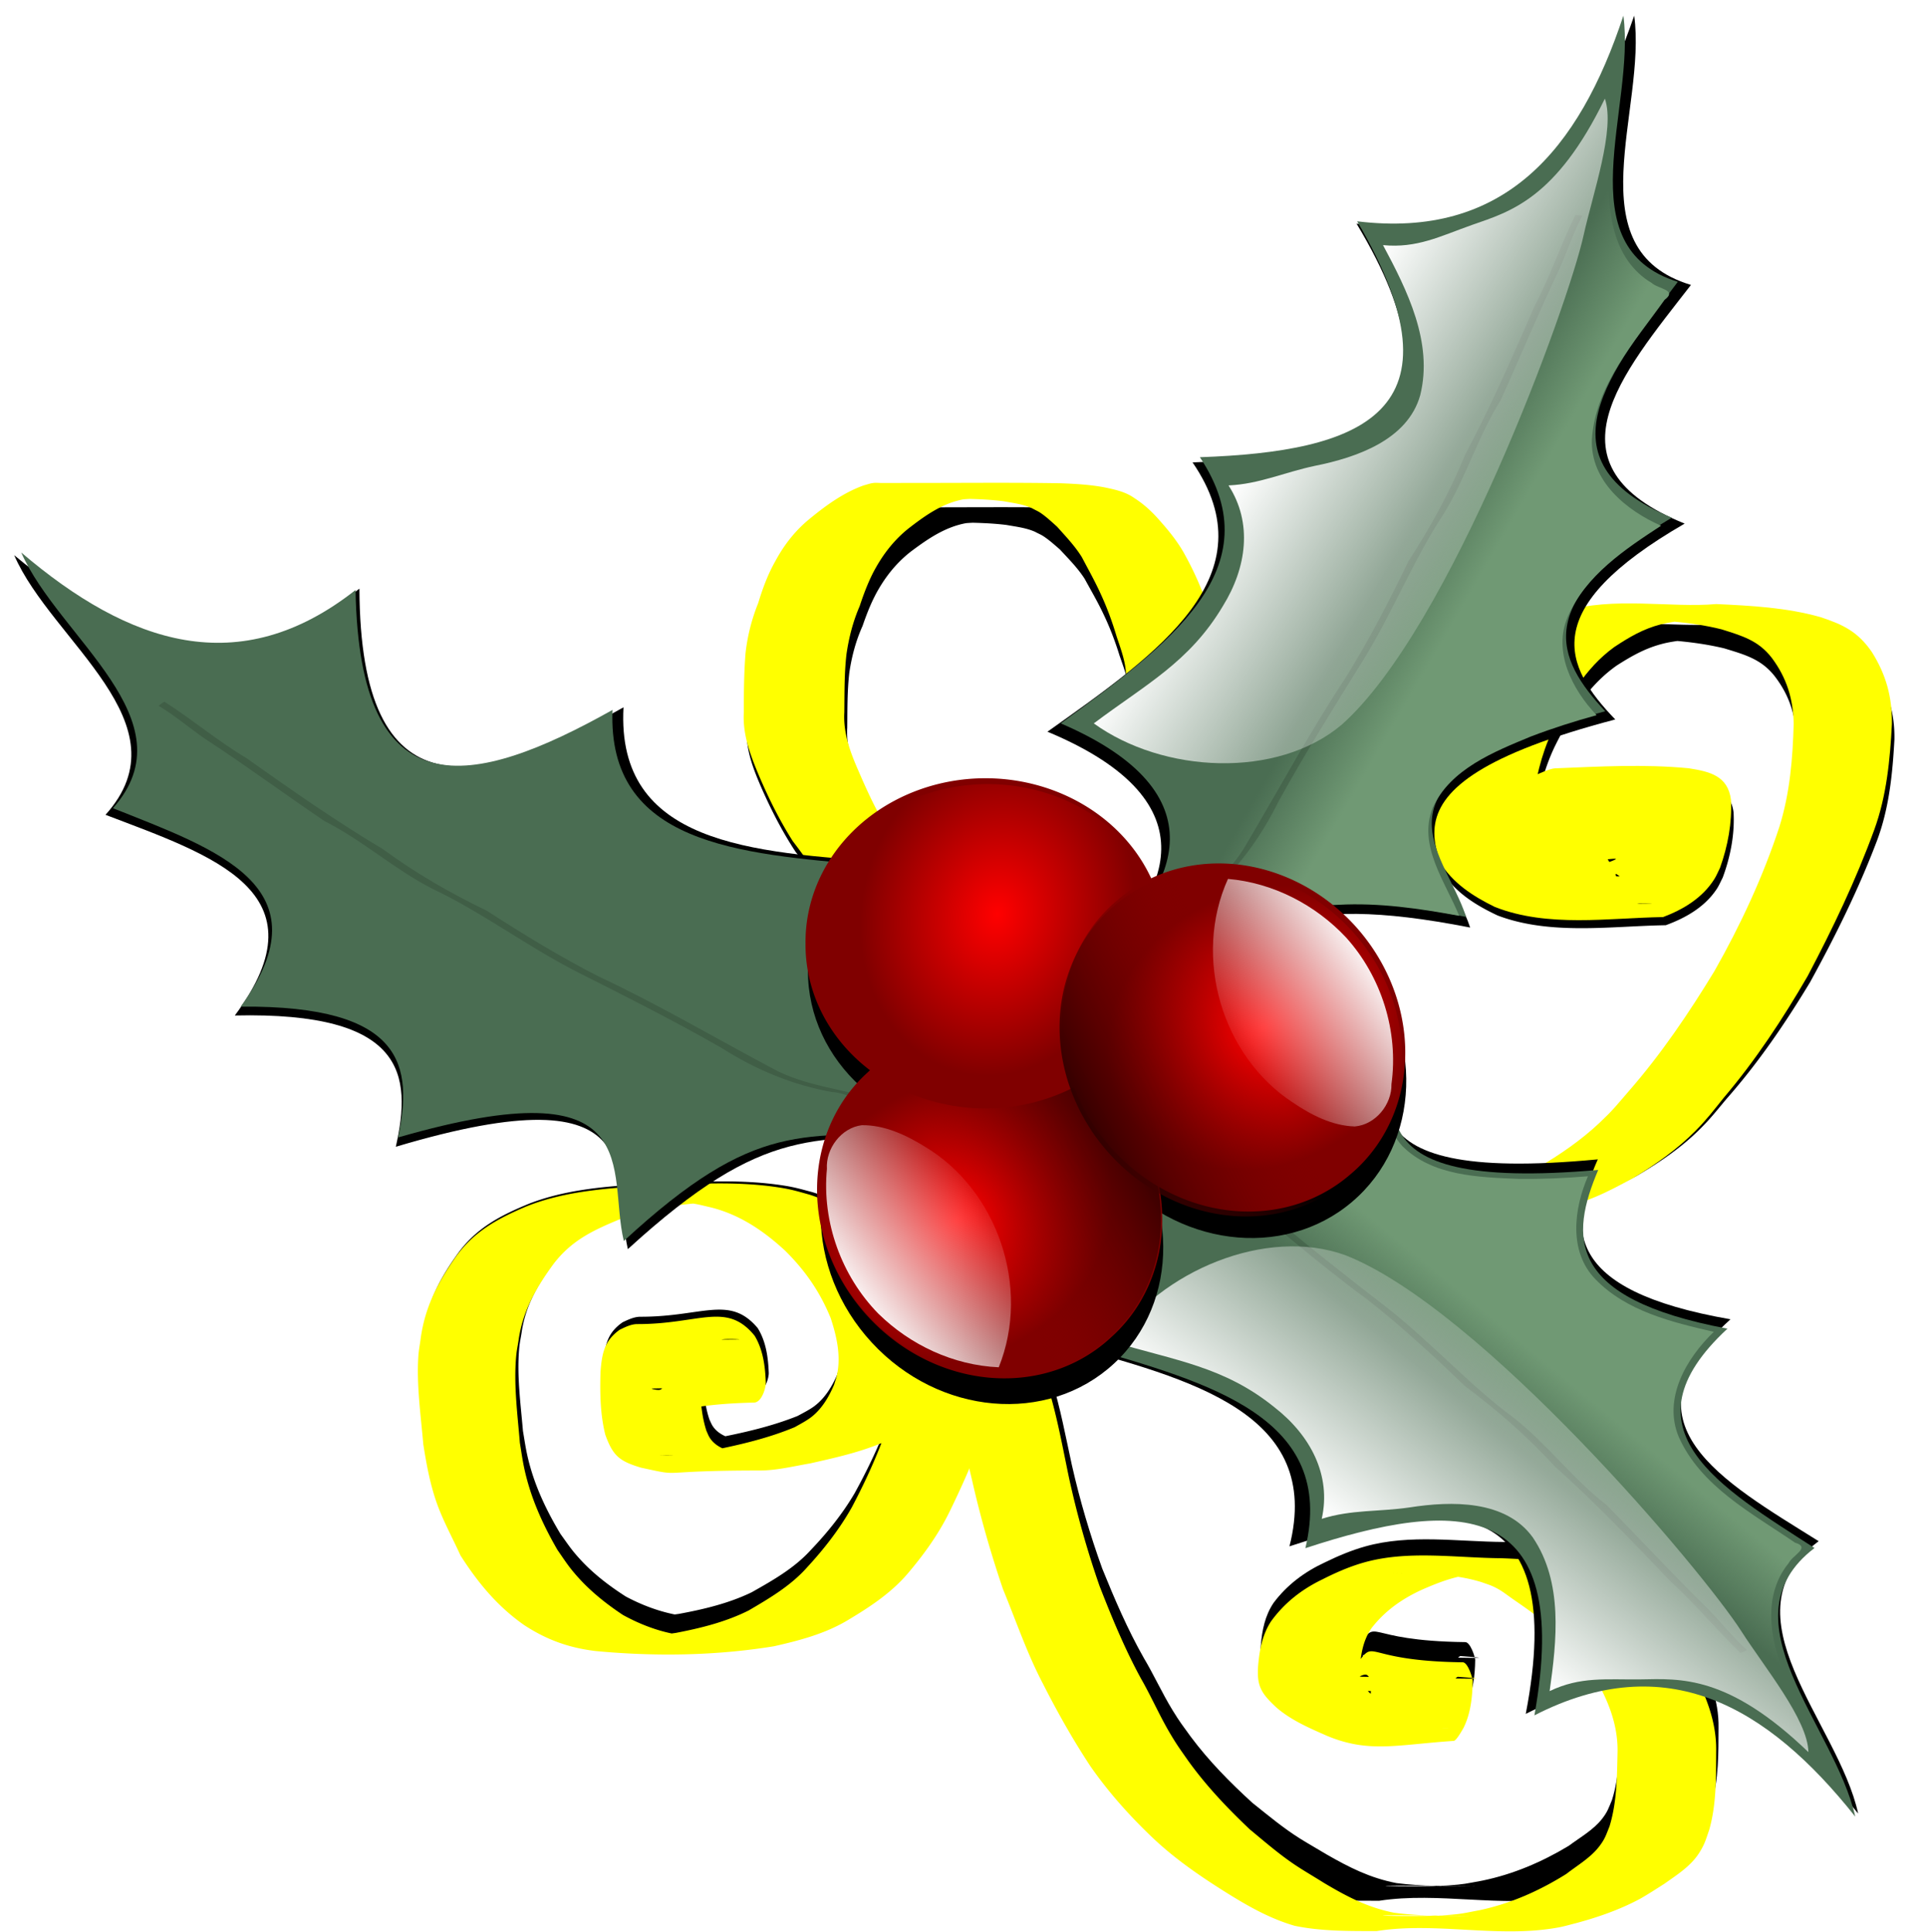 <svg xmlns="http://www.w3.org/2000/svg" xmlns:xlink="http://www.w3.org/1999/xlink" viewBox="0 0 454.23 455.42"><defs><linearGradient id="l" y2="-4562.5" xlink:href="#b" gradientUnits="userSpaceOnUse" x2="-1862.8" y1="-4458.7" x1="-1889.3"/><linearGradient id="b"><stop offset="0" stop-color="#2b0000"/><stop offset="1" stop-color="maroon" stop-opacity="0"/></linearGradient><linearGradient id="m" y2="-4545.4" xlink:href="#c" gradientUnits="userSpaceOnUse" x2="-1858.9" gradientTransform="matrix(.971 0 0 1 -51.85 0)" y1="-4642.6" x1="-1849.5"/><linearGradient id="c"><stop offset="0" stop-color="#fff"/><stop offset="1" stop-color="#fff" stop-opacity="0"/></linearGradient><linearGradient id="a"><stop offset="0" stop-color="red"/><stop offset="1" stop-color="red" stop-opacity="0"/></linearGradient><linearGradient id="g" y2="-4728.2" xlink:href="#d" gradientUnits="userSpaceOnUse" x2="-1752.3" y1="-4712.8" x1="-1725.8"/><linearGradient id="d"><stop offset="0" stop-color="#709974"/><stop offset="1" stop-color="#709974" stop-opacity="0"/></linearGradient><linearGradient id="i" y2="-4715" xlink:href="#c" gradientUnits="userSpaceOnUse" x2="-1710.3" y1="-4771.3" x1="-1800.9"/><filter id="j" color-interpolation-filters="sRGB"><feGaussianBlur stdDeviation="3.269"/></filter><filter id="f" color-interpolation-filters="sRGB"><feGaussianBlur stdDeviation="1.447"/></filter><filter id="h" color-interpolation-filters="sRGB"><feGaussianBlur stdDeviation="2.047"/></filter><filter id="e" color-interpolation-filters="sRGB"><feGaussianBlur stdDeviation="5.338"/></filter><radialGradient id="k" xlink:href="#a" gradientUnits="userSpaceOnUse" cy="-4575.9" cx="-1865.2" gradientTransform="matrix(.742 .157 -.189 .89 -1343.8 -206.25)" r="98.332"/></defs><g transform="matrix(.645 0 0 .621 1455.058 3077.451)" filter="url(#e)"><path d="M-1843.3-4680.8c.488-4.388.349-8.744-.129-13.118-.34-4.503-1.98-8.745-3.384-13.003-1.593-5.34-3.539-10.653-5.895-15.714-2.05-4.522-4.497-8.85-6.802-13.247-2.532-4.106-5.867-7.566-9.058-11.156-1.944-1.735-3.877-3.569-6.036-5.037-.936-.636-2.004-1.062-2.982-1.634-3.269-1.529-6.928-1.957-10.455-2.613-5.233-.68-10.516-.834-15.788-.923a527.42 527.42 0 00-2.515-.024c-3.137-.023-2.374-.015-5.536-.02-.994 0-3.974-.01-2.98-.01 37.323 0 44.487-.024 30.798.01-6.233.075-12.473-.212-18.692.26-7.748 1.423-14.146 6.042-20.208 10.747-4.767 3.842-8.51 8.501-11.533 13.752-2.655 4.582-4.523 9.543-6.184 14.543-2.458 5.674-3.957 11.586-4.828 17.676-.787 6.984-.697 14.017-.767 21.031-.457 7.71 2.224 14.762 5.27 21.696 3.485 8.067 7.158 16.072 12.116 23.366 6.297 7.8 11.137 15.851 15.732 24.696 4.378 8.834 8.112 17.928 11.472 27.18 2.9 8.076 5.055 16.347 7.49 24.561.346 1.413.654 2.834 1.038 4.237 1.243 4.535 1.234 3.455 2.352 8.077 1.114 4.605 1.839 9.32 2.672 13.98 1.781 10.355 1.846 20.883 1.9 31.356 0 12.744-.037 25.486-.01 38.23.14 13.28-3.254 26.214-6.996 38.864-3.785 12.433-8.973 24.32-14.67 35.991-4.052 8.238-9.425 15.66-15.373 22.64-6.106 7.087-13.952 12.211-21.94 16.971-8.228 4.879-17.485 7.312-26.75 9.405-21.453 3.503-43.583 3.78-65.189 1.741-9.802-1.188-17.923-4.14-26.119-9.523-9.756-6.856-16.852-15.468-23.186-25.392-2.966-6.556-6.507-12.876-8.854-19.696-2.343-6.809-3.612-13.814-4.729-20.892-.91-10.596-2.522-21.723-1.796-32.376.135-1.992.525-3.958.787-5.937 1.506-11.523 6.05-20.338 12.564-29.768 6.75-9.621 15.501-14.334 26.09-18.84 12.092-4.836 25.021-6.222 37.91-7.151 18.574-.694 37.522-2.665 55.9.477 3.557.609 6.083 1.399 9.55 2.355 10.572 3.344 19.222 10.04 26.966 17.68 7.841 8.033 12.803 15.821 17.056 26.091 2.47 7.211 3.805 14.805 2.528 22.398-.239 1.42-.682 2.8-1.022 4.199-1.818 4.884-4.164 9.755-7.97 13.464-2.304 2.246-3.83 3.056-6.512 4.805-9.621 4.851-20.292 7.207-30.76 9.568-6.053 1.02-12.193 2.587-18.38 2.589-39.737.01-27.023 2.512-43.424-1.043-7.929-2.386-10.226-4.344-13.008-12.013-1.867-7.432-1.977-15.238-1.76-22.86.511-6.682 1.283-11.37 6.973-15.476 1.958-.957 4.208-2.096 6.469-2.09 22.796.046 32.606-8.366 42.876 4.274 3.095 5.162 3.848 11.217 4.058 17.112.017 2.083-1.539 7.227-4.294 7.288-38.835.853-31 9.95-40.282-2.088l-1.143-2.035 37.366-2.374c.37.316.742.63 1.113.946 13.292 1.082-2.856-.272-34.205.408-.988.021 2.015.786 2.932.422 1.092-.433 1.099-1.652 1.333-2.553.164-4.947-.577-10.308-3.983-14.152-.57-.366-1.082-.842-1.71-1.1-.622-.254-2.65-.401-1.976-.412 11.596-.187 23.196.01 34.794-.115 2.35-.024-7.845-.522-6.265.416-1.27.443-2.623.79-3.7 1.653-2.904 2.325-3.25 6.66-3.775 9.997-.288 7.135-.097 14.466 2.114 21.322.39.814.69 1.676 1.167 2.443 2.396 3.853 7.139 5.018 11.303 5.912 14.17 1.678 4.282.365-29.065.598-1.388.01 2.778.067 4.164 0 4.948-.234 9.863-1.08 14.74-1.876 10.185-2.05 20.331-4.431 29.94-8.437 1.897-1.073 4.546-2.463 6.268-3.847 3.782-3.04 6.259-7.306 8.11-11.68.36-1.225.818-2.425 1.08-3.672 1.461-6.955-.146-13.99-2.313-20.615-3.877-9.53-9.262-17.344-16.622-24.63-7.811-7.223-16.55-13.18-27.07-15.818-4.693-1.09-4.723-1.22-9.596-1.837-1.468-.186-5.898-.389-4.418-.427 58.09-1.495 32.4-.151 19.679.017-12.728.656-25.555 1.623-37.634 5.983-10.294 4.242-18.621 7.806-25.581 16.901-6.32 8.614-11.341 17.322-12.801 28.076-.278 1.838-.663 3.663-.832 5.514-.966 10.545.479 21.271 1.338 31.761.867 5.317 1.2 8.213 2.604 13.426 2.433 9.042 6.434 17.568 11.116 25.672 2.952 4.248 4.112 6.206 7.547 10.036 4.762 5.31 10.416 9.79 16.36 13.734 7.975 4.4 16.54 7.287 25.724 7.856 14.338.715 11.546.488-25.689.353-1.607-.01 3.214-.114 4.819-.2 3.068-.165 6.595-.426 9.643-.779 1.599-.185 3.189-.434 4.783-.652 9.152-1.748 18.333-4.022 26.682-8.22 7.727-4.527 15.483-9.1 21.45-15.885 6.125-6.644 11.71-13.83 16.152-21.69 6.014-11.323 11.18-23.131 15.046-35.345 3.701-12.326 6.68-24.937 6.76-37.87.056-12.721.098-25.443-.195-38.163-.32-10.291-.65-20.614-2.348-30.794-1.573-8.766-3.87-17.333-6.26-25.91-2.34-8.147-4.812-16.254-7.352-24.342-3.277-9.114-6.824-18.106-11.328-26.713-4.493-8.621-9.9-16.61-15.836-24.33-4.835-7.611-8.832-15.705-12.366-23.982-3.101-7.39-6.03-15-5.502-23.154-.02-7.157.052-14.33.612-21.47.695-6.327 2.243-12.411 4.626-18.336 1.588-5.251 3.508-10.475 6.219-15.268 3.09-5.762 7.017-10.886 12.08-15.128 6.134-5.071 12.67-9.91 20.26-12.623 1.138-.29 2.25-.718 3.414-.872 1.06-.14 2.138 0 3.207 0 3.958 0 7.917-.02 11.876-.023 17.86.017 35.724-.191 53.582.124 5.358.214 10.738.513 16.013 1.526 3.798.808 7.545 1.594 10.764 3.9 3.33 2.133 6.275 4.808 8.873 7.77 3.357 3.758 6.549 7.629 9.064 12.007 2.447 4.386 4.664 8.884 6.518 13.55 2.22 5.304 4.69 10.53 6.313 16.049 1.49 4.483 2.947 9.049 3.298 13.78.475 4.494.456 9 .778 13.506h-37.834z"/><path d="M-1888.4-4570.8c-.604 6.875-.706 13.814-.367 20.705.566 7.203.998 14.412 1.755 21.598.793 7.115 1.166 14.301 2.52 21.338 1.881 8.644 2.482 17.438 2.999 26.24.216 8.401 1.684 16.745 3.466 24.948 1.533 8.216 4.204 16.158 6.457 24.2 3.177 10.59 5.105 21.482 7.374 32.286 2.903 13.324 6.64 26.494 11.118 39.384 4.501 11.536 9.213 22.978 15.154 33.867 3.752 6.535 6.738 13.457 10.575 19.95 2.655 4.49 3.651 5.754 6.61 10 6.598 9.192 14.36 17.375 22.573 25.149 5.658 4.678 11.252 9.553 17.429 13.57 3.133 2.037 6.375 3.907 9.533 5.907 8.416 5.013 15.938 8.989 25.61 10.948 9.614 1.303 19.353 1.157 29.036 1.207-59.152-.79-23.349.646-10.156-.308 6.13-.443 6.418-.679 12.512-1.825 11.365-2.428 21.85-7.113 31.62-13.23 4.183-3.246 9.028-6.015 12.232-10.327 1.99-2.676 2.276-3.934 3.533-6.999 2.735-8.872 2.745-18.232 2.954-27.42.149-10.189-3.795-19.529-8.944-28.145-3.79-5.27-7.893-10.542-12.644-15.03-1.848-1.746-4.67-3.78-6.709-5.312-3.253-2.594-6.695-4.928-10.107-7.306-2.694-1.877-4.057-3.11-7.056-4.496-1.325-.612-2.739-1.017-4.108-1.526-9.205-2.881-18.925-3.08-28.493-3.315-20.381-.231 25.197.284 25.826.313 1.724.08-3.427.448-5.114.813-5.098 1.103-9.836 3.03-14.575 5.125-7.138 3.358-13.054 7.574-17.88 13.746-2.93 4.176-3.882 9.01-4.27 13.97-.739 6.682 1.586 7.903 6.131 12.122 5.642 3.877 12.1 6.64 18.515 9.063 1.232.385 3.854 1.268 5.203 1.454.73.1 2.946.051 2.21.044-11.585-.107-23.175 0-34.756-.346-.66-.02 1.313-.288 1.87-.636.617-.386 1.046-1.008 1.57-1.512 2.808-4.367 3.518-9.698 3.197-14.781-.354-.768-.671-1.946-1.64-2.289-.709-.251-2.89.718-2.136.732 46.725.891 48.21 1.03 35.546.025-1.818.945-1.91 3.352-1.823 5.15l-37.56.074c0-3.005.27-6.03 1.777-8.708 8.311-11.682 1.064-2.276 39.432-1.806 1.842.022 3.526 5.489 3.619 6.748-.096 5.854-.69 11.913-3.35 17.222-.297.493-2.579 4.675-3.55 4.74-20.83 1.402-31 4.521-46.248-1.826-6.488-2.857-13.18-5.716-18.563-10.393-5.484-5.143-7.23-7.75-6.635-15.379.49-5.659 1.498-11.095 4.644-15.99 4.884-6.783 11.24-11.772 18.836-15.42 4.714-2.395 9.616-4.555 14.722-6.04 16.318-4.743 33.837-1.787 50.708-1.685 9.763.407 19.685.911 28.85 4.603 1.437.674 2.918 1.262 4.31 2.022 6.182 3.374 11.529 8.188 17.209 12.273 7.412 6.234 13.818 13.566 19.037 21.698 5.23 9.23 9.184 19.305 8.96 30.05-.044 9.583.1 19.363-2.557 28.662-1.238 3.51-1.533 4.961-3.51 8.143-3.112 5.003-8.093 8.097-12.808 11.456-2.361 1.5-6.93 4.467-9.36 5.752-7.238 3.83-15.024 6.524-22.924 8.654-2.102.515-4.178 1.147-6.305 1.544-21.901 4.092-44.732-2.116-66.576 1.362-9.991-.034-20.11.116-29.932-1.944-9.02-2.607-17.126-7.225-25.038-12.179-9.554-5.987-18.858-12.384-27.022-20.177-8.316-7.933-15.95-16.487-22.513-25.914-6.434-9.755-12.136-19.903-17.422-30.308-5.794-11.079-9.784-22.918-14.535-34.45-4.428-13.058-8.24-26.317-11.273-39.76-2.558-10.722-4.97-21.506-8.254-32.034-2.494-8.074-5.048-16.16-6.666-24.458-1.8-8.384-2.949-16.945-3.234-25.513-.437-8.663-1.348-17.3-3.334-25.767-1.317-7.146-1.95-14.398-2.614-21.628-.758-7.253-1.174-14.52-1.599-21.8-.332-6.957-.052-13.939-.748-20.878h37.674z"/><path d="M-1916.3-4606.8c-.385 4.305-.28 8.64-.317 12.96-.291 4.456.53 8.738 1.872 12.968 1.873 5.73 4.74 11.188 8.071 16.219 3.889 5.53 7.625 11.22 12.356 16.093 3.94 3.815 8.366 6.904 13.1 9.668 7.15 3.3 14.164 6.855 21.456 9.858 13.077 5.254 26.713 8.91 40.116 13.236 9.84 3.1 20.007 5.08 29.84 8.182 9.771 2.496 19.481 5.147 29.46 6.706 10.941 1.32 21.972 1.72 32.982 1.985 3.247.08 12.991.197 9.743.18-7.936-.04-15.87-.167-23.805-.25 12.089-.367 23.915-2.802 35.11-7.319 5.265-2.123 8.478-3.937 13.48-6.531 7.983-4.728 15.702-9.988 22.45-16.353 5.051-4.766 6.057-6.208 10.655-11.521 11.88-13.599 21.95-28.508 31.306-43.87 9.537-16.824 17.73-34.421 23.757-52.768 3.825-12.234 4.88-24.96 5.215-37.681-.184-9.05-2.548-16.726-7.965-23.989-4.945-6.456-10.947-8.095-18.358-10.457-12.084-3.016-24.622-3.468-37.02-3.905 54.677.127 26.705-1.007 14.797 2.085-6.506 1.69-11.457 4.637-16.973 8.276-10.731 7.802-17.124 19.104-22.704 30.744-4.042 8.755-6.211 18.031-7.259 27.548-.13 4.227-.94 8.66.208 12.832.62 2.256 1.46 3.39 2.634 5.43 4.575 7.052 11.956 11.222 19.617 14.3a60.873 60.873 0 0016.725 2.954c1.425.048 5.702-.046 4.277-.065-10.567-.147-21.135-.21-31.703-.316 7.23-1.462 14.053-4.991 18.412-11.047.801-1.114 1.4-2.358 2.101-3.537 3.017-7.152 4.266-15.064 3.484-22.774-.254-.836-.32-1.751-.76-2.508-2.065-3.554-10.533-3.762-14.014-4.063-12.75-.309-34.8-2.215 23.326.041 1.296.05-2.565.407-3.82.733-3.42.887-3.586 1.187-6.57 2.768-6.497 4.269-9.2 11.181-10.934 18.368-.236 1.396-1.829 8.368 1.47 8.466.432.013.826-.257 1.24-.385 12.664-4.85.174.175-32.974-.782-.885-.025 1.707-.482 2.524-.819 2.54-1.048 4.443-2.58 6.403-4.432 2.35-2.858 5.59-7.124 4.52-11.037l-.968-.672 37.419-2.13.982 2.3c.061.837.24 1.673.183 2.51-.294 4.29-2.705 8.393-5.103 11.82-12.28 13.773-31.13 13.964-50.348 7.682-4.165-4.137-3.162-8.052-2.096-13.387 1.963-7.833 4.944-15.648 11.158-21.178 1.059-.732 2.054-1.563 3.176-2.197 1.454-.821 5.976-2.776 7.69-2.845 16.216-.656 32.642-1.6 48.86-.03 7.674 1.2 14.328 2.725 15.449 11.504.455 8.393-1.146 16.92-3.976 24.822-.705 1.4-1.28 2.871-2.117 4.199-4.308 6.83-11.26 11.023-18.688 13.838-19.866.317-42.145 3.915-61.43-3.689-8.03-3.92-15.587-8.793-20.221-16.613-1.376-2.628-2.234-3.842-2.895-6.74-1.026-4.507-.106-9.254.303-13.76 1.359-9.898 3.656-19.631 8.069-28.686 5.907-11.996 12.46-23.84 23.027-32.503 5.377-4.002 10.699-7.62 17.195-9.69 17.376-5.537 38.941-1.187 55.35-2.673 12.758.595 25.666 1.274 38.016 4.75 8.373 2.74 13.761 5.377 18.851 12.805 5.2 8.283 7.435 16.464 7.306 26.272-.69 13.104-1.926 26.225-6.461 38.673-6.712 18.394-15.181 36.098-24.328 53.427-9.046 15.586-18.942 30.656-30.644 44.45-3.81 4.726-6.034 7.736-10.28 12.039-6.68 6.768-14.543 12.27-22.658 17.214-4.734 2.504-8.963 4.874-13.928 6.946-11.423 4.767-23.455 7.788-35.871 8.332-29.23.188-58.725 1.293-87.838-2.165-10.235-1.77-20.336-4.258-30.332-7.054-9.614-2.73-19.303-5.223-28.78-8.398-13.565-4.438-27.346-8.238-40.647-13.436-7.677-3.116-15.418-6.264-22.654-10.294-4.859-3.03-9.363-6.47-13.17-10.76-4.372-5.325-8.378-10.926-12.148-16.681-3.397-5.462-6.677-11.041-8.63-17.193-1.348-4.617-2.322-9.2-1.872-14.04-.037-4.32.068-8.654-.317-12.96h37.834z"/></g><path d="M265.478 166.921c.315-2.832.225-5.643-.083-8.465-.22-2.907-1.278-5.644-2.184-8.392-1.028-3.447-2.284-6.875-3.804-10.142-1.323-2.919-2.903-5.712-4.39-8.55-1.635-2.65-3.787-4.883-5.847-7.199-1.254-1.12-2.502-2.303-3.895-3.25-.604-.411-1.293-.686-1.924-1.055-2.11-.987-4.471-1.263-6.747-1.686-3.378-.439-6.787-.539-10.19-.596-.54-.007-1.082-.012-1.623-.015-2.024-.016-1.532-.01-3.572-.014-.642 0-2.565-.007-1.924-.007 24.088 0 28.712-.015 19.877.007-4.023.048-8.05-.137-12.063.168-5 .918-9.13 3.9-13.042 6.936-3.077 2.48-5.493 5.486-7.443 8.875-1.714 2.957-2.919 6.158-3.991 9.386-1.587 3.662-2.554 7.477-3.116 11.408-.508 4.507-.45 9.046-.495 13.573-.295 4.975 1.436 9.527 3.401 14.002 2.25 5.206 4.62 10.373 7.82 15.08 4.063 5.034 7.187 10.23 10.152 15.938 2.826 5.7 5.235 11.57 7.404 17.54 1.872 5.213 3.262 10.55 4.834 15.852.223.911.422 1.829.67 2.734.802 2.927.796 2.23 1.518 5.213.719 2.971 1.186 6.015 1.724 9.021 1.15 6.684 1.191 13.478 1.226 20.237 0 8.225-.023 16.448-.007 24.673.09 8.571-2.1 16.918-4.515 25.082-2.443 8.024-5.79 15.695-9.468 23.227-2.614 5.317-6.082 10.106-9.92 14.611-3.941 4.574-9.005 7.881-14.16 10.952-5.31 3.149-11.284 4.72-17.265 6.07-13.844 2.26-28.127 2.44-42.07 1.124-6.326-.767-11.567-2.673-16.857-6.146-6.296-4.425-10.876-9.983-14.964-16.387-1.914-4.232-4.199-8.31-5.714-12.711-1.512-4.395-2.33-8.916-3.052-13.483-.587-6.839-1.627-14.02-1.159-20.895.087-1.286.339-2.555.508-3.832.972-7.437 3.904-13.126 8.109-19.212 4.356-6.21 10.004-9.25 16.837-12.16 7.804-3.12 16.148-4.014 24.466-4.614 11.987-.448 24.215-1.72 36.076.308 2.295.393 3.926.903 6.163 1.52 6.823 2.158 12.405 6.48 17.403 11.41 5.06 5.184 8.263 10.21 11.007 16.838 1.594 4.654 2.455 9.555 1.631 14.455-.154.916-.44 1.806-.66 2.71-1.172 3.151-2.687 6.295-5.143 8.69-1.487 1.449-2.472 1.971-4.202 3.1-6.21 3.13-13.096 4.652-19.852 6.175-3.907.659-7.87 1.67-11.862 1.67-25.644.008-17.439 1.622-28.024-.672-5.117-1.54-6.6-2.804-8.395-7.753-1.206-4.796-1.277-9.834-1.137-14.754.33-4.311.829-7.337 4.5-9.987 1.264-.618 2.716-1.352 4.175-1.35 14.712.031 21.043-5.398 27.671 2.76 1.998 3.33 2.484 7.239 2.62 11.042.011 1.345-.994 4.665-2.772 4.704-25.063.55-20.006 6.421-25.997-1.347l-.737-1.314 24.115-1.532.718.61c8.578.7-1.843-.175-22.075.264-.637.013 1.3.507 1.892.272.705-.28.71-1.066.86-1.647.106-3.193-.372-6.653-2.57-9.133-.368-.237-.698-.544-1.104-.71-.401-.164-1.71-.26-1.275-.266 7.484-.12 14.97.007 22.455-.074 1.517-.016-5.063-.338-4.043.268-.82.286-1.693.51-2.388 1.067-1.874 1.5-2.097 4.298-2.436 6.452-.186 4.604-.063 9.335 1.364 13.76.251.526.445 1.082.753 1.577 1.546 2.487 4.607 3.239 7.295 3.815 9.144 1.084 2.763.236-18.758.386-.896.007 1.792.044 2.687 0 3.193-.15 6.365-.697 9.512-1.21 6.574-1.323 13.122-2.86 19.323-5.445 1.224-.692 2.934-1.59 4.045-2.483 2.441-1.962 4.04-4.715 5.235-7.538.232-.79.527-1.564.696-2.37.943-4.488-.094-9.028-1.493-13.304-2.501-6.15-5.977-11.194-10.727-15.895-5.04-4.661-10.68-8.505-17.47-10.208-3.028-.703-3.048-.787-6.192-1.185-.948-.12-3.807-.25-2.852-.275 37.49-.965 20.91-.098 12.7.011-8.214.423-16.492 1.048-24.288 3.861-6.643 2.738-12.017 5.038-16.509 10.907-4.079 5.56-7.319 11.18-8.261 18.12-.18 1.186-.428 2.364-.537 3.558-.623 6.806.31 13.728.864 20.498.56 3.432.774 5.3 1.68 8.665 1.57 5.835 4.153 11.338 7.174 16.568 1.905 2.74 2.654 4.005 4.87 6.477 3.073 3.426 6.723 6.318 10.559 8.863 5.147 2.84 10.675 4.703 16.602 5.07 9.253.461 7.451.315-16.58.227-1.037-.007 2.074-.073 3.11-.129 1.98-.106 4.257-.275 6.224-.502 1.032-.12 2.058-.28 3.087-.42 5.906-1.13 11.83-2.597 17.22-5.306 4.986-2.922 9.992-5.873 13.843-10.252 3.953-4.288 7.557-8.925 10.424-13.998 3.881-7.308 7.215-14.928 9.71-22.811 2.389-7.955 4.312-16.093 4.362-24.44.037-8.21.064-16.421-.125-24.63-.206-6.642-.42-13.303-1.515-19.873-1.016-5.658-2.498-11.186-4.04-16.721a668.64 668.64 0 00-4.745-15.71c-2.115-5.882-4.404-11.685-7.311-17.24-2.9-5.564-6.389-10.719-10.22-15.702-3.12-4.912-5.7-10.135-7.98-15.477-2.002-4.77-3.892-9.68-3.55-14.943-.014-4.62.033-9.248.394-13.855a44.536 44.536 0 012.985-11.834c1.025-3.389 2.264-6.76 4.014-9.853 1.994-3.719 4.529-7.026 7.796-9.764 3.96-3.273 8.178-6.395 13.075-8.147.735-.187 1.452-.463 2.204-.562.684-.09 1.38 0 2.07 0 2.554 0 5.109-.013 7.663-.015 11.526.012 23.055-.123 34.58.08 3.459.138 6.93.331 10.334.984 2.451.522 4.87 1.03 6.947 2.518 2.15 1.376 4.05 3.103 5.727 5.015 2.166 2.425 4.226 4.922 5.85 7.748 1.579 2.83 3.01 5.734 4.206 8.746 1.433 3.422 3.027 6.795 4.074 10.357.962 2.893 1.902 5.84 2.128 8.893.307 2.9.295 5.81.503 8.716h-24.417z" fill="#ff0"/><path d="M236.378 237.921a98.009 98.009 0 00-.237 13.362c.366 4.649.644 9.301 1.133 13.94.511 4.591.752 9.229 1.626 13.77 1.214 5.579 1.602 11.254 1.935 16.934.14 5.422 1.087 10.806 2.237 16.101.99 5.302 2.714 10.428 4.168 15.618 2.05 6.835 3.294 13.864 4.759 20.836a220.607 220.607 0 007.175 25.417c2.905 7.445 5.946 14.83 9.78 21.857 2.421 4.218 4.348 8.685 6.825 12.875 1.713 2.898 2.356 3.714 4.266 6.454 4.257 5.933 9.267 11.213 14.567 16.231 3.652 3.019 7.261 6.166 11.248 8.758 2.022 1.315 4.114 2.521 6.152 3.812 5.432 3.235 10.287 5.8 16.528 7.065 6.205.841 12.491.747 18.74.78-38.175-.51-15.069.416-6.554-.199 3.956-.286 4.141-.438 8.075-1.178 7.335-1.567 14.1-4.59 20.407-8.538 2.699-2.095 5.826-3.882 7.894-6.665 1.284-1.727 1.469-2.538 2.28-4.516 1.765-5.726 1.771-11.766 1.906-17.696.097-6.576-2.449-12.604-5.772-18.164-2.446-3.402-5.094-6.804-8.16-9.7-1.193-1.127-3.013-2.44-4.33-3.429-2.099-1.673-4.32-3.18-6.522-4.714-1.739-1.212-2.618-2.008-4.554-2.902-.855-.395-1.768-.657-2.651-.985-5.94-1.86-12.214-1.988-18.388-2.14-13.153-.148 16.26.184 16.667.203 1.113.051-2.212.289-3.3.524-3.29.712-6.348 1.956-9.407 3.308-4.606 2.167-8.425 4.888-11.54 8.871-1.89 2.695-2.504 5.814-2.755 9.016-.477 4.313 1.024 5.1 3.957 7.824 3.641 2.502 7.81 4.285 11.95 5.849.794.248 2.486.818 3.357.938.47.065 1.901.033 1.426.028-7.477-.069-14.957 0-22.43-.223-.425-.013.847-.186 1.207-.41.398-.25.675-.651 1.013-.976 1.812-2.819 2.27-6.259 2.064-9.54-.23-.495-.434-1.255-1.059-1.476-.458-.163-1.865.463-1.378.472 30.155.575 31.113.664 22.94.016-1.173.61-1.232 2.163-1.176 3.324l-24.24.048c0-1.94.174-3.892 1.147-5.62 5.364-7.54.686-1.47 25.448-1.166 1.189.014 2.276 3.542 2.335 4.355-.062 3.778-.445 7.689-2.162 11.115-.191.318-1.664 3.017-2.29 3.06-13.444.904-20.006 2.917-29.848-1.179-4.187-1.844-8.506-3.69-11.98-6.707-3.54-3.32-4.666-5.002-4.282-9.925.316-3.653.967-7.16 2.997-10.32 3.152-4.377 7.254-7.597 12.156-9.951 3.043-1.546 6.206-2.94 9.501-3.898 10.531-3.061 21.837-1.154 32.725-1.088 6.301.263 12.704.588 18.62 2.97.927.436 1.883.815 2.782 1.306 3.989 2.177 7.44 5.284 11.106 7.92a62.165 62.165 0 0112.286 14.003c3.374 5.957 5.927 12.46 5.782 19.393-.028 6.185.065 12.497-1.65 18.5-.799 2.264-.99 3.201-2.266 5.254-2.007 3.23-5.222 5.226-8.265 7.393-1.524.97-4.473 2.883-6.04 3.712-4.672 2.472-9.697 4.211-14.795 5.586-1.357.332-2.696.74-4.07.996-14.133 2.64-28.867-1.366-42.966.879-6.448-.022-12.978.075-19.317-1.254-5.822-1.683-11.053-4.663-16.16-7.86-6.165-3.864-12.17-7.992-17.438-13.022-5.367-5.12-10.293-10.64-14.53-16.724-4.152-6.296-7.832-12.845-11.242-19.56-3.74-7.15-6.314-14.791-9.381-22.233-2.858-8.427-5.317-16.983-7.276-25.66-1.65-6.919-3.207-13.88-5.326-20.673-1.61-5.211-3.258-10.43-4.303-15.785-1.16-5.411-1.902-10.936-2.087-16.465-.282-5.591-.87-11.166-2.151-16.63-.85-4.611-1.259-9.291-1.687-13.957-.49-4.681-.758-9.371-1.032-14.07-.214-4.49-.033-8.995-.483-13.473h24.314z" fill="#ff0"/><path d="M218.318 214.651c-.249 2.779-.18 5.577-.204 8.364-.189 2.876.341 5.64 1.208 8.37 1.209 3.697 3.059 7.22 5.208 10.466 2.51 3.569 4.921 7.242 7.975 10.386 2.543 2.463 5.4 4.456 8.454 6.24 4.615 2.13 9.141 4.424 13.848 6.362 8.439 3.39 17.24 5.75 25.89 8.542 6.35 2 12.912 3.279 19.258 5.28 6.306 1.61 12.572 3.322 19.013 4.328 7.06.851 14.18 1.11 21.286 1.281 2.095.051 8.384.127 6.287.116-5.121-.025-10.242-.108-15.363-.162 7.802-.236 15.434-1.808 22.66-4.722 3.397-1.37 5.47-2.541 8.699-4.216 5.151-3.05 10.133-6.445 14.488-10.554 3.26-3.075 3.91-4.006 6.876-7.435 7.667-8.776 14.167-18.398 20.204-28.312 6.156-10.858 11.443-22.214 15.332-34.055 2.469-7.896 3.15-16.108 3.366-24.318-.119-5.841-1.644-10.795-5.14-15.482-3.191-4.167-7.065-5.224-11.847-6.749-7.8-1.946-15.891-2.238-23.892-2.52 35.287.082 17.235-.65 9.55 1.346-4.2 1.09-7.395 2.992-10.955 5.341-6.925 5.035-11.05 12.329-14.652 19.841-2.609 5.65-4.008 11.636-4.684 17.779-.084 2.728-.608 5.59.133 8.281.401 1.456.943 2.188 1.7 3.505 2.953 4.55 10.742 1.696 15.687 3.682 3.466 1.13 4.115 7.33 7.768 7.453.92.031 3.68-.03 2.76-.042-6.82-.095-13.64-.136-20.46-.204 4.666-.943 9.07-3.221 11.883-7.13.518-.719.904-1.521 1.357-2.282 3.045-10.48 6.045-17.883-7.287-18.938-8.229-.2-22.459-1.43 15.054.026.836.033-1.655.263-2.465.473-1.94 10.723-9.904 8.01-11.296 13.64 7.158 8.969 3.61 7.922 5.738 7.985.28.008-4.256-2.686-3.99-2.77 8.174-3.13.113.114-21.28-.504-.572-.016 1.101-.31 1.629-.528 1.64-.677 2.867-1.665 4.132-2.86 1.516-1.845 3.607-4.598 2.917-7.124l-.625-.433 24.149-1.375.634 1.485c.04.54.155 1.08.118 1.619-.19 2.77-1.746 5.417-3.293 7.629-7.926 8.889-20.09 9.012-32.493 4.958-2.688-2.67-2.041-5.197-1.353-8.64 1.267-5.055 3.19-10.1 7.201-13.667.684-.473 1.326-1.009 2.05-1.418.938-.53 3.857-1.792 4.963-1.836 10.466-.424 21.066-1.033 31.534-.02 4.952.775 9.246 1.76 9.97 7.425.293 5.417-.74 10.919-2.566 16.02-.456.903-.827 1.853-1.367 2.71-2.78 4.408-7.266 7.113-12.06 8.93-12.82.205-27.199 2.527-39.645-2.38-5.182-2.53-10.06-5.675-13.05-10.721-.889-1.696-1.443-2.48-1.869-4.35-.662-2.909-.068-5.973.196-8.88.877-6.389 2.359-12.67 5.207-18.514 3.812-7.742 8.041-15.385 14.861-20.976 3.47-2.583 6.905-4.918 11.097-6.254 11.214-3.573 25.132-.766 35.721-1.725 8.234.384 16.564.822 24.534 3.066 5.404 1.769 8.881 3.47 12.166 8.264 3.357 5.345 4.798 10.626 4.715 16.955-.445 8.456-1.243 16.925-4.17 24.958-4.331 11.87-9.797 23.297-15.7 34.48-5.839 10.059-12.225 19.785-19.778 28.687-2.458 3.05-3.893 4.991-6.634 7.769-4.31 4.368-9.386 7.92-14.623 11.11-3.055 1.616-5.785 3.145-8.989 4.483-7.372 3.076-15.137 5.026-23.15 5.377-18.864.121-37.899.835-56.688-1.397-6.605-1.143-13.124-2.748-19.575-4.553-6.204-1.762-12.457-3.37-18.574-5.42-8.755-2.864-17.648-5.316-26.232-8.67-4.954-2.011-9.95-4.043-14.62-6.644-3.136-1.955-6.043-4.175-8.499-6.944-2.822-3.436-5.407-7.051-7.84-10.766-2.193-3.525-4.31-7.125-5.57-11.096-.87-2.98-1.498-5.937-1.208-9.061-.024-2.788.044-5.585-.204-8.364h24.417z" fill="#ff0"/><path d="M-1849.5-4593.4c22.754-21.36 42.252-55.979-17.678-81.759 39.13-28.555 77.917-56.431 50.823-97.227 58.409-2.039 98.488-15.934 57.452-86.179 53.633 6.536 81.008-25.997 97.227-75.13 4.522 33.613-21.203 84.51 19.887 97.227-24.346 32.358-52.267 65.267-2.21 86.179-51.785 30.851-42.26 51.483-24.307 70.711-92.46 25.043-58.79 50.087-50.823 75.13-64.547-13.042-75.96 1.398-114.9 24.307z" transform="matrix(.632 -.232 -.225 -.613 378.1 -2982.289)" filter="url(#f)"/><path d="M247.782 263.966c18.538 7.874 38.056 24.505 7.491 53.462 30.06 8.587 59.762 16.839 52.43 47.583 35.836-11.768 63.208-12.273 53.987 39.414 31.034-15.899 54.859-2.285 75.621 23.867-4.744-21.368-31.657-46.473-9.597-63.323-21.951-14.182-46.19-27.901-20.523-51.712-38.237-7.16-37.06-21.779-30.465-37.423-61.584 5.413-46.762-17.253-47.511-34.197-36.197 22.27-46.325 16.063-75.013 10.854z" fill="#4a6d52"/><path d="M-1663.7-4921.8c-9.831 25.994-26.829 52.122-54.255 61.648-11.797 4.19-24.552 5.278-36.995 4.102 8.815 16.463 18.387 35.58 13.594 54.844-4.543 16.304-22.102 23.884-37.375 26.937-11.106 2.333-22.454 3.326-33.781 3.844 8.837 13.703 9.974 32.216 1.219 46.344-12.234 20.544-32.778 34.213-51.562 48.375 15.973 7.355 33.667 18.617 37.219 37.094 2.747 17.613-8.733 33.382-20.656 45 4.776 2.511 9.05 10.982 14.152 9.627 20.207-12.315 40.885-26.953 65.41-27.534 14.8-.805 29.643 1.372 44.094 4.032-4.983-12.328-15.255-25.722-9.656-39.562 6.516-14.142 22.385-20.402 35.925-26.011 7.84-2.994 15.843-5.532 23.95-7.77-8.91-9.383-16.156-23.339-10.438-36.22 6.565-14.944 20.844-24.44 34-33.03-12.714-5.574-25.896-16.379-25.281-31.564 1.308-19.885 15.51-35.454 26.542-50.984 4.93-3.712-2.347-3.972-4.698-6.203-14.335-8.457-16.67-26.901-15.25-42.156.964-13.85 3.749-27.602 4.093-41.47l-.25.657z" fill="url(#g)" transform="scale(.645 -.645) rotate(20.178 -12491.464 3775.055)"/><path d="M-1680.2-4863.6c-5.249 10.617-9.216 22.502-14.953 33.29-7.888 18.304-15.937 36.61-25.235 54.148-5.661 13.723-12.719 26.649-20.781 39.031-6.952 14.33-14.18 28.414-22.532 41.932-13.286 19.98-24.465 40.924-36.674 61.466-6.635 11.705-18.621 20.337-26.856 29.821 5.622-1.463 8.077-7.99 12.781-11.062 10.923-9.71 19.468-21.433 25.875-34.469 9.663-17.519 20.311-34.575 30.849-51.456 10.726-17.419 18.24-36.497 29.437-53.522 8.158-13.241 12.474-28.228 20.771-41.501 7.273-15.912 13.999-32.352 21.63-48.27 2.846-6.358 4.99-13.033 8.281-19.25-.856-.062-1.742-.213-2.593-.156z" opacity=".376" filter="url(#h)" transform="scale(.645 -.645) rotate(20.178 -12491.464 3775.055)"/><path d="M-1669.4-4906.2c-17.812 36.612-34.569 41.314-48.488 46.148-11.797 4.19-20.138 8.584-32.581 7.408 8.815 16.463 18.387 35.58 13.594 54.844-4.543 16.304-23.207 22.78-38.48 25.832-11.106 2.334-20.244 6.64-31.572 7.159 8.837 13.703 6.66 30.006-2.096 44.134-12.234 20.544-28.358 28.689-47.143 42.85 25.27 18.245 66.946 20.405 90.621.46 39.775-35.354 82.707-153.1 88.406-179 3.315-15.06 11.644-38.674 7.738-49.835z" fill="url(#i)" transform="scale(.645 -.645) rotate(20.178 -12491.464 3775.055)"/><path d="M-1849.5-4593.4c22.754-21.36 42.252-55.979-17.678-81.759 39.13-28.555 77.917-56.431 50.823-97.227 58.409-2.039 98.488-15.934 57.452-86.179 53.633 6.536 81.008-25.997 97.227-75.13 4.522 33.613-21.203 84.51 19.887 97.227-24.346 32.358-52.267 65.267-2.21 86.179-51.785 30.851-42.26 51.483-24.307 70.711-92.46 25.043-58.79 50.087-50.823 75.13-64.547-13.042-75.96 1.398-114.9 24.307z" transform="matrix(-.575 .35 .339 .558 720.405 3465.48)" filter="url(#f)"/><path d="M222.651 254.976c-19.708-4.154-42.065-16.71-17.654-51.016-31.151-2.632-61.886-5.005-60.618-36.585-32.895 18.453-59.656 24.223-60.57-28.271-27.388 21.581-53.39 12.815-78.803-8.846 8.773 20.053 40.02 39.5 21.621 60.286C50.9 200.23 77.33 209.02 56.731 237.331c38.9-.343 40.563 14.228 37.107 30.85 59.386-17.18 49.21 7.918 53.21 24.4 31.227-28.828 42.362-24.69 71.515-25.107z" fill="#4a6d52"/><path d="M-1663.7-4921.8c-9.831 25.994-26.829 52.122-54.255 61.648-11.797 4.19-24.552 5.278-36.995 4.102 8.815 16.463 18.387 35.58 13.594 54.844-4.543 16.304-22.102 23.884-37.375 26.937-11.106 2.333-22.454 3.326-33.781 3.844 8.837 13.703 9.974 32.216 1.219 46.344-12.234 20.544-32.778 34.213-51.562 48.375 15.973 7.355 33.667 18.617 37.219 37.094 2.747 17.613-8.733 33.382-20.656 45 4.776 2.511 9.05 10.982 14.152 9.627 20.207-12.315 40.885-26.953 65.41-27.534 14.8-.805 29.643 1.372 44.094 4.032-4.983-12.328-15.255-25.722-9.656-39.562 6.516-14.142 22.385-20.402 35.925-26.011 7.84-2.994 15.843-5.532 23.95-7.77-8.91-9.383-16.156-23.339-10.438-36.22 6.565-14.944 20.844-24.44 34-33.03-12.714-5.574-25.896-16.379-25.281-31.564 1.308-19.885 15.51-35.454 26.542-50.984 4.93-3.712-2.347-3.972-4.698-6.203-14.335-8.457-16.67-26.901-15.25-42.156.964-13.85 3.749-27.602 4.093-41.47l-.25.657z" fill="url(#g)" transform="matrix(-.551 .335 .335 .551 742.268 3408.151)"/><path d="M-1680.2-4863.6c-5.249 10.617-9.216 22.502-14.953 33.29-7.888 18.304-15.937 36.61-25.235 54.148-5.661 13.723-12.719 26.649-20.781 39.031-6.952 14.33-14.18 28.414-22.532 41.932-13.286 19.98-24.465 40.924-36.674 61.466-6.635 11.705-18.621 20.337-26.856 29.821 5.622-1.463 8.077-7.99 12.781-11.062 10.923-9.71 19.468-21.433 25.875-34.469 9.663-17.519 20.311-34.575 30.849-51.456 10.726-17.419 18.24-36.497 29.437-53.522 8.158-13.241 12.474-28.228 20.771-41.501 7.273-15.912 13.999-32.352 21.63-48.27 2.846-6.358 4.99-13.033 8.281-19.25-.856-.062-1.742-.213-2.593-.156z" opacity=".376" filter="url(#h)" transform="matrix(-.551 .335 .335 .551 742.268 3408.151)"/><path d="M-1669.4-4906.2c-17.812 36.612-34.569 41.314-48.488 46.148-11.797 4.19-20.138 8.584-32.581 7.408 8.815 16.463 18.387 35.58 13.594 54.844-4.543 16.304-23.207 22.78-38.48 25.832-11.106 2.334-20.244 6.64-31.572 7.159 8.837 13.703 6.66 30.006-2.096 44.134-12.234 20.544-28.358 28.689-47.143 42.85 25.27 18.245 66.946 20.405 90.621.46 39.775-35.354 82.707-153.1 88.406-179 3.315-15.06 11.644-38.674 7.738-49.835z" fill="url(#i)" transform="matrix(-.551 .335 .335 .551 742.268 3408.151)"/><g><path d="M-1849.5-4593.4c22.754-21.36 42.252-55.979-17.678-81.759 39.13-28.555 77.917-56.431 50.823-97.227 58.409-2.039 98.488-15.934 57.452-86.179 53.633 6.536 81.008-25.997 97.227-75.13 4.522 33.613-21.203 84.51 19.887 97.227-24.346 32.358-52.267 65.267-2.21 86.179-51.785 30.851-42.26 51.483-24.307 70.711-92.46 25.043-58.79 50.087-50.823 75.13-64.547-13.042-75.96 1.398-114.9 24.307z" transform="matrix(.673 0 0 .653 1503.516 3225.387)" filter="url(#f)"/><path d="M261.446 223.309c14.685-13.785 27.268-36.127-11.409-52.765 25.254-18.429 50.286-36.419 32.8-62.747 37.695-1.316 63.561-10.284 37.078-55.618 34.613 4.219 52.28-16.777 62.747-48.486 2.918 21.692-13.684 54.54 12.835 62.747-15.713 20.883-33.732 42.121-1.426 55.617-33.42 19.91-27.274 33.226-15.687 45.635-59.672 16.162-37.942 32.325-32.8 48.487-41.657-8.417-49.023.902-74.153 15.687z" fill="#4a6d52"/><path d="M-1663.7-4921.8c-9.831 25.994-26.829 52.122-54.255 61.648-11.797 4.19-24.552 5.278-36.995 4.102 8.815 16.463 18.387 35.58 13.594 54.844-4.543 16.304-22.102 23.884-37.375 26.937-11.106 2.333-22.454 3.326-33.781 3.844 8.837 13.703 9.974 32.216 1.219 46.344-12.234 20.544-32.778 34.213-51.562 48.375 15.973 7.355 33.667 18.617 37.219 37.094 2.747 17.613-8.733 33.382-20.656 45 4.776 2.511 9.05 10.982 14.152 9.627 20.207-12.315 40.885-26.953 65.41-27.534 14.8-.805 29.643 1.372 44.094 4.032-4.983-12.328-15.255-25.722-9.656-39.562 6.516-14.142 22.385-20.402 35.925-26.011 7.84-2.994 15.843-5.532 23.95-7.77-8.91-9.383-16.156-23.339-10.438-36.22 6.565-14.944 20.844-24.44 34-33.03-12.714-5.574-25.896-16.379-25.281-31.564 1.308-19.885 15.51-35.454 26.542-50.984 4.93-3.712-2.347-3.972-4.698-6.203-14.335-8.457-16.67-26.901-15.25-42.156.964-13.85 3.749-27.602 4.093-41.47l-.25.657z" fill="url(#g)" transform="translate(1455.058 3187.751) scale(.645)"/><path d="M-1680.2-4863.6c-5.249 10.617-9.216 22.502-14.953 33.29-7.888 18.304-15.937 36.61-25.235 54.148-5.661 13.723-12.719 26.649-20.781 39.031-6.952 14.33-14.18 28.414-22.532 41.932-13.286 19.98-24.465 40.924-36.674 61.466-6.635 11.705-18.621 20.337-26.856 29.821 5.622-1.463 8.077-7.99 12.781-11.062 10.923-9.71 19.468-21.433 25.875-34.469 9.663-17.519 20.311-34.575 30.849-51.456 10.726-17.419 18.24-36.497 29.437-53.522 8.158-13.241 12.474-28.228 20.771-41.501 7.273-15.912 13.999-32.352 21.63-48.27 2.846-6.358 4.99-13.033 8.281-19.25-.856-.062-1.742-.213-2.593-.156z" opacity=".376" filter="url(#h)" transform="translate(1455.058 3187.751) scale(.645)"/><path d="M-1669.4-4906.2c-17.812 36.612-34.569 41.314-48.488 46.148-11.797 4.19-20.138 8.584-32.581 7.408 8.815 16.463 18.387 35.58 13.594 54.844-4.543 16.304-23.207 22.78-38.48 25.832-11.106 2.334-20.244 6.64-31.572 7.159 8.837 13.703 6.66 30.006-2.096 44.134-12.234 20.544-28.358 28.689-47.143 42.85 25.27 18.245 66.946 20.405 90.621.46 39.775-35.354 82.707-153.1 88.406-179 3.315-15.06 11.644-38.674 7.738-49.835z" fill="url(#i)" transform="translate(1455.058 3187.751) scale(.645)"/></g><g><path d="M-2720.6-4880.3c-24.378 1.18-48.585 10.986-66.242 28.5 20.222 42.675 72.004 65.25 116.11 52.159 11.668-3.239 23.71-8.15 32.001-17.378 6.624-9.288 3.967-23.255-4.643-30.25-19.474-21.781-48.5-33.885-77.227-33.031zm101.42 85.186c0 49.426-44.025 89.493-98.332 89.493s-98.332-40.067-98.332-89.493 44.025-89.493 98.332-89.493 98.332 40.068 98.332 89.493zc0 49.426-44.025 89.493-98.332 89.493s-98.332-40.067-98.332-89.493 44.025-89.493 98.332-89.493 98.332 40.068 98.332 89.493zc0 49.426-44.025 89.493-98.332 89.493s-98.332-40.067-98.332-89.493 44.025-89.493 98.332-89.493 98.332 40.068 98.332 89.493zc0 49.426-44.025 89.493-98.332 89.493s-98.332-40.067-98.332-89.493 44.025-89.493 98.332-89.493 98.332 40.068 98.332 89.493zm-292.25 17.303c-14.879 19.347-23.072 44.146-21.15 68.942 45.62 12.206 96.343-12.656 114.91-54.75 5.083-10.99 9.134-23.349 7.466-35.642-2.793-11.06-15.16-18.076-26.064-16.04-29.208.747-57.222 15.04-75.164 37.49zm130.58-22.178c37.677 31.99 39.725 91.483 4.575 132.88-35.15 41.398-94.187 49.024-131.86 17.034-37.676-31.99-39.725-91.483-4.575-132.88 35.15-41.398 94.187-49.024 131.86-17.034zc37.677 31.99 39.725 91.483 4.575 132.88-35.15 41.398-94.187 49.024-131.86 17.034-37.676-31.99-39.725-91.483-4.575-132.88 35.15-41.398 94.187-49.024 131.86-17.034zc37.677 31.99 39.725 91.483 4.575 132.88-35.15 41.398-94.187 49.024-131.86 17.034-37.676-31.99-39.725-91.483-4.575-132.88 35.15-41.398 94.187-49.024 131.86-17.034zc37.677 31.99 39.725 91.483 4.575 132.88-35.15 41.398-94.187 49.024-131.86 17.034-37.676-31.99-39.725-91.483-4.575-132.88 35.15-41.398 94.187-49.024 131.86-17.034zm53.199 250.47c24.309-2.187 48.09-12.984 65.008-31.212-21.968-41.804-74.638-62.22-118.17-47.318-11.524 3.718-23.354 9.122-31.256 18.685-6.234 9.553-3.003 23.399 5.888 30.032 20.358 20.958 49.86 31.852 78.526 29.813zm-104.86-80.924c-2.042-49.384 40.29-91.235 94.551-93.479 54.261-2.243 99.903 35.971 101.94 85.355 2.042 49.384-40.29 91.235-94.551 93.479-54.261 2.243-99.903-35.971-101.94-85.355zc-2.042-49.384 40.29-91.235 94.551-93.479 54.261-2.243 99.903 35.971 101.94 85.355 2.042 49.384-40.29 91.235-94.551 93.479-54.261 2.243-99.903-35.971-101.94-85.355zc-2.042-49.384 40.29-91.235 94.551-93.479 54.261-2.243 99.903 35.971 101.94 85.355 2.042 49.384-40.29 91.235-94.551 93.479-54.261 2.243-99.903-35.971-101.94-85.355zc-2.042-49.384 40.29-91.235 94.551-93.479 54.261-2.243 99.903 35.971 101.94 85.355 2.042 49.384-40.29 91.235-94.551 93.479-54.261 2.243-99.903-35.971-101.94-85.355z" filter="url(#j)" transform="rotate(49.666 -2944.237 672.38) scale(.431)"/></g><g><path d="M204.519 252.843a38.597 42.41-42.702 1157.52 62.331 38.597 42.41-42.702 11-57.52-62.331z" fill="maroon"/><path d="M-1770-4552.6a98.332 89.493 0 11-196.66 0 98.332 89.493 0 11196.66 0z" fill="url(#k)" transform="scale(-.431) rotate(47.298 -5650.81 -1089.912)"/><path d="M-1770-4552.6a98.332 89.493 0 11-196.66 0 98.332 89.493 0 11196.66 0z" fill="url(#k)" transform="scale(-.431) rotate(47.298 -5650.81 -1089.912)"/><path d="M-1770-4552.6a98.332 89.493 0 11-196.66 0 98.332 89.493 0 11196.66 0z" fill="url(#l)" transform="scale(-.431) rotate(47.298 -5650.81 -1089.912)"/><path d="M-1871.4-4637.8c-24.378 1.18-48.585 10.986-66.242 28.5 20.222 42.675 72.004 65.25 116.11 52.159 11.668-3.239 23.71-8.15 32.001-17.378 6.624-9.288 3.967-23.255-4.643-30.25-19.474-21.781-48.5-33.885-77.227-33.031z" fill="url(#m)" transform="scale(-.431) rotate(47.298 -5650.81 -1089.912)"/></g><g><path d="M274.692 222.406a42.409 38.597 0 11-84.815 0 42.409 38.597 0 1184.815 0z" fill="maroon"/><path d="M-1770-4552.6a98.332 89.493 0 11-196.66 0 98.332 89.493 0 11196.66 0z" fill="url(#k)" transform="translate(1038.058 2185.851) scale(.431)"/><path d="M-1770-4552.6a98.332 89.493 0 11-196.66 0 98.332 89.493 0 11196.66 0z" fill="url(#k)" transform="translate(1038.058 2185.851) scale(.431)"/><path d="M-1770-4552.6a98.332 89.493 0 11-196.66 0 98.332 89.493 0 11196.66 0z" fill="url(#l)" transform="translate(1038.058 2185.851) scale(.431)"/><path d="M-1871.4-4637.8c-24.378 1.18-48.585 10.986-66.242 28.5 20.222 42.675 72.004 65.25 116.11 52.159 11.668-3.239 23.71-8.15 32.001-17.378 6.624-9.288 3.967-23.255-4.643-30.25-19.474-21.781-48.5-33.885-77.227-33.031z" fill="url(#m)" transform="translate(1038.058 2185.851) scale(.431)"/></g><g><path d="M318.243 276.933a42.409 38.597 49.666 11-54.896-64.654 42.409 38.597 49.666 1154.896 64.654z" fill="maroon"/><path d="M-1770-4552.6a98.332 89.493 0 11-196.66 0 98.332 89.493 0 11196.66 0z" fill="url(#k)" transform="rotate(49.666 -2643.186 325.373) scale(.431)"/><path d="M-1770-4552.6a98.332 89.493 0 11-196.66 0 98.332 89.493 0 11196.66 0z" fill="url(#k)" transform="rotate(49.666 -2643.186 325.373) scale(.431)"/><path d="M-1770-4552.6a98.332 89.493 0 11-196.66 0 98.332 89.493 0 11196.66 0z" fill="url(#l)" transform="rotate(49.666 -2643.186 325.373) scale(.431)"/><path d="M-1871.4-4637.8c-24.378 1.18-48.585 10.986-66.242 28.5 20.222 42.675 72.004 65.25 116.11 52.159 11.668-3.239 23.71-8.15 32.001-17.378 6.624-9.288 3.967-23.255-4.643-30.25-19.474-21.781-48.5-33.885-77.227-33.031z" fill="url(#m)" transform="rotate(49.666 -2643.186 325.373) scale(.431)"/></g></svg>